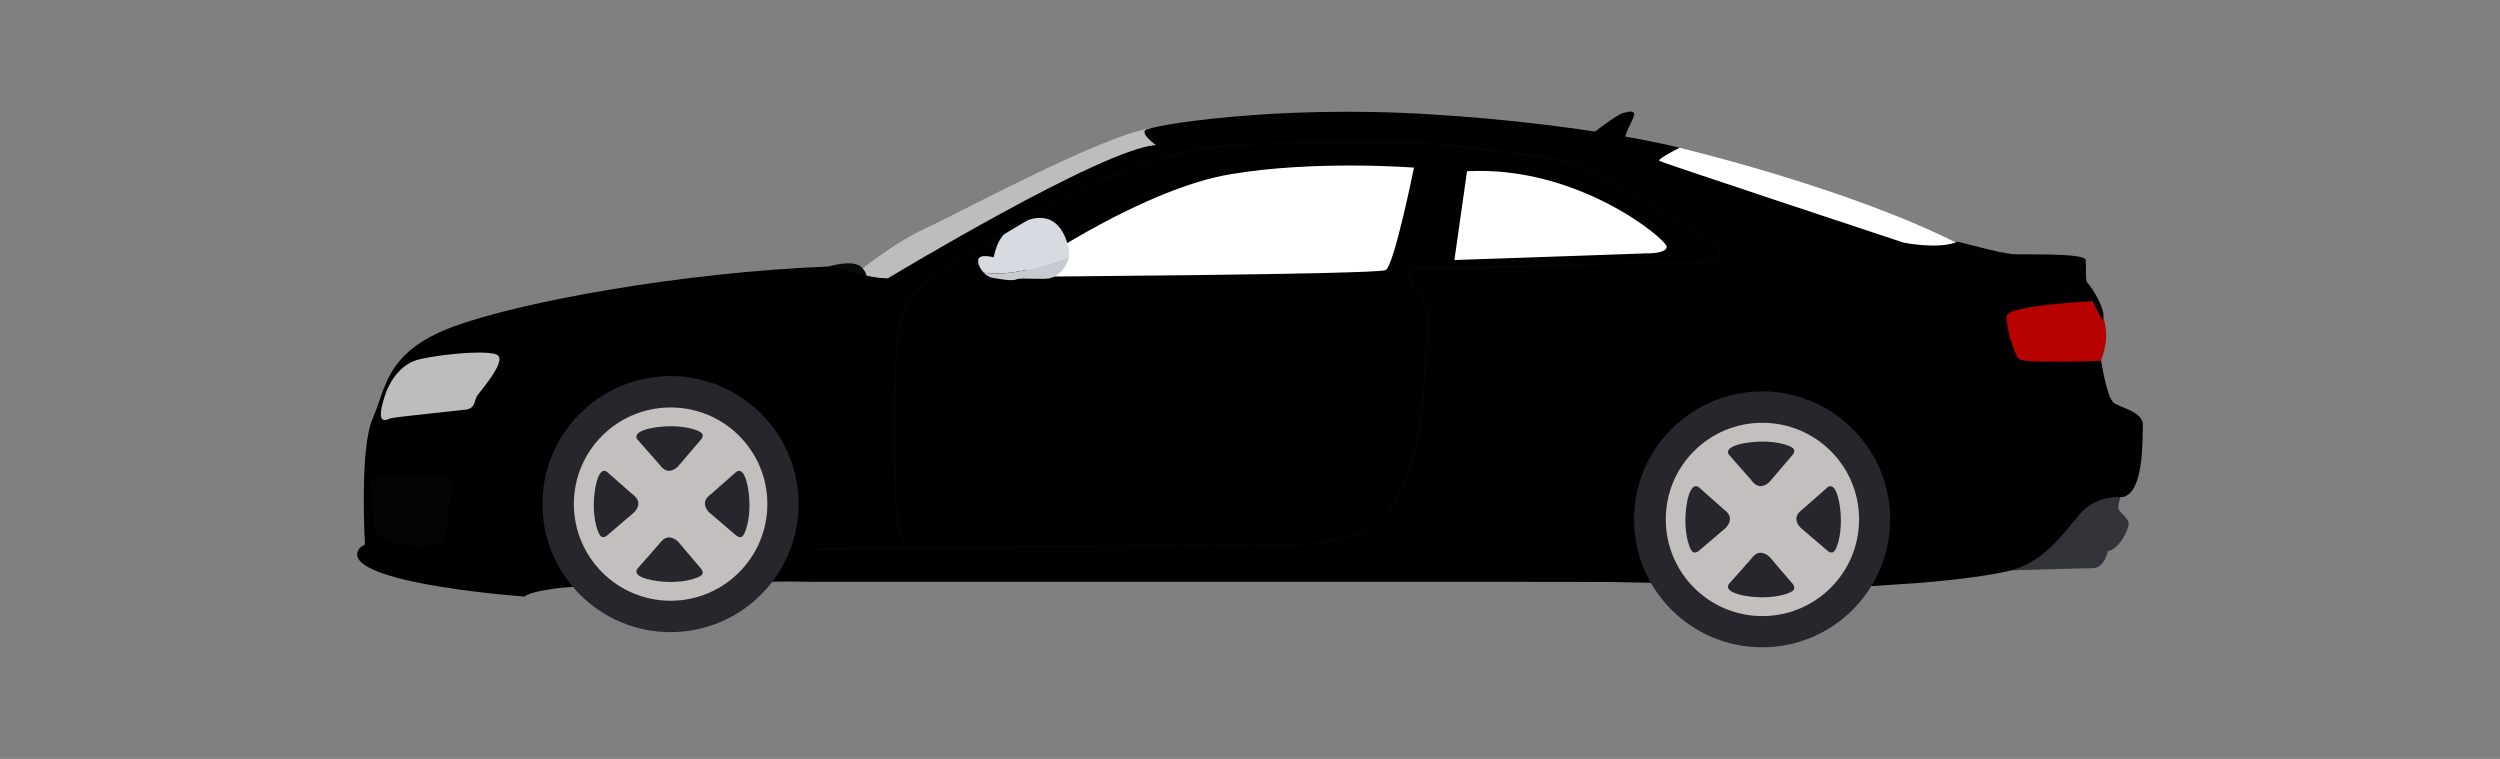 <svg width="112" height="34" viewBox="0 0 112 34" fill="none" xmlns="http://www.w3.org/2000/svg">
<rect x="0" y="0" width="112" height="34" fill="#808080" stroke="none"/>
<path d="M71.31 6.007C71.31 6.007 72.442 5.125 72.716 5.061C72.991 4.996 73.21 4.939 73.21 5.133C73.21 5.319 72.733 6.031 72.797 6.298C72.862 6.556 71.31 6.007 71.31 6.007Z" fill="black"/>
<path d="M87.21 24.755L85.666 26.137L83.272 26.291L71.685 26.065L37.237 25.757L36.323 26.065C36.323 26.065 34.94 26.032 34.374 26.073C33.808 26.113 25.706 26.291 25.706 26.291C25.706 26.291 24.008 26.372 23.49 26.727L21.97 23.825L23.215 16.848C23.215 16.848 27.266 15.094 27.59 15.062C27.905 15.029 34.091 14.843 34.091 14.843L44.676 15.862L76.488 13.986L86.353 14.237L87.21 24.755Z" fill="black"/>
<path d="M95.08 22.021C95.08 22.021 94.862 22.627 94.902 22.789C94.943 22.95 95.363 23.201 95.363 23.476C95.363 23.759 94.902 24.632 94.433 24.689C94.433 24.689 94.279 25.456 93.762 25.456C93.236 25.456 89.832 25.562 89.832 25.562C89.832 25.562 93.519 21.519 95.08 22.021Z" fill="#333439"/>
<path d="M37.852 12.677C37.852 12.677 39.655 11.076 41.418 10.251C43.181 9.435 49.27 6.12 51.558 5.74C53.846 5.368 53.264 7.543 53.264 7.608C53.264 7.664 38.385 16.096 37.852 12.677Z" fill="#BDBDBD"/>
<path d="M90.038 13.372H93.474L93.74 13.518C93.74 13.518 94.929 14.415 94.007 16.428C93.086 18.441 88.518 16.202 90.038 13.372Z" fill="#B80201"/>
<path d="M73.641 6.678L75.242 6.621C75.242 6.621 83.013 8.464 87.906 11.011C92.798 13.558 84.97 12.466 84.97 12.466C84.97 12.466 72.946 8.06 73.641 6.678Z" fill="white"/>
<path d="M37.117 11.94C37.117 11.94 38.168 11.616 38.556 11.94C38.952 12.263 38.823 12.675 38.823 12.675L37.117 11.94Z" fill="#060A0B"/>
<path d="M23.497 26.727C23.497 26.727 16.106 26.194 16.001 24.86C16.001 24.86 15.961 24.577 16.349 24.391C16.349 24.391 16.098 20.082 16.697 18.748C17.295 17.414 17.247 15.773 20.287 14.641C23.327 13.517 30.589 12.183 37.301 11.933C37.301 11.933 38.926 12.491 39.783 12.466C39.783 12.466 49.43 6.637 51.791 6.5C51.791 6.5 51.136 6.047 51.298 5.837C51.46 5.635 57.064 4.673 64.147 5.126C71.231 5.57 75.25 6.621 75.25 6.621C75.25 6.621 74.207 7.131 74.344 7.211C74.49 7.3 85.269 10.866 85.269 10.866C85.269 10.866 86.846 11.197 87.711 10.825C87.711 10.825 89.619 11.343 90.153 11.383C90.687 11.424 93.396 11.318 93.436 11.65C93.477 11.973 93.396 12.572 93.533 12.693C93.679 12.814 94.423 13.962 94.196 14.358L93.743 13.493C93.743 13.493 89.967 13.679 89.903 14.148C89.846 14.625 90.234 15.854 90.436 16.08C90.646 16.307 94.132 16.161 94.132 16.161C94.132 16.161 94.382 17.826 94.706 18.053C95.037 18.279 96.024 18.457 96 19.055C95.975 19.654 96.064 22.111 95.078 22.273C95.078 22.273 93.93 22.136 93.169 23.033C92.409 23.938 91.544 25.208 89.983 25.579C88.423 25.951 85.673 26.137 85.673 26.137C85.673 26.137 86.377 17.228 78.986 17.018C71.595 16.816 71.902 26.065 71.902 26.065H36.33C36.33 26.065 38.206 16.84 29.853 16.509C21.5 16.185 23.497 26.727 23.497 26.727Z" fill="black"/>
<path d="M70.013 7.129C67.312 6.482 58.449 5.731 54.204 6.62C49.958 7.509 45.608 9.102 41.557 12.481L42.341 12.465C43.295 11.697 45.705 9.935 49.449 8.479C54.398 6.563 57.665 6.402 61.53 6.62C65.395 6.838 69.123 6.943 71.557 8.132C73.991 9.32 76.668 11.107 76.474 11.293C76.312 11.463 65.452 11.94 62.808 12.053L76.231 11.778C76.231 11.778 77.072 11.754 77.072 11.398C77.072 11.05 72.722 7.784 70.013 7.129Z" fill="black"/>
<path d="M71.554 8.131C69.12 6.943 65.392 6.838 61.527 6.619C57.661 6.401 54.395 6.563 49.446 8.479C45.702 9.934 43.292 11.697 42.338 12.465L62.804 12.052C65.449 11.939 76.309 11.462 76.47 11.292C76.665 11.106 73.988 9.32 71.554 8.131Z" fill="black"/>
<path d="M46.397 11.778C46.397 11.778 51.289 8.455 55.106 7.808C58.915 7.162 63.346 7.509 63.346 7.509C63.346 7.509 62.457 11.915 62.077 12.101C61.697 12.295 45.597 12.4 45.597 12.4L46.397 11.778Z" fill="white"/>
<path d="M65.723 7.671L65.157 11.649L73.777 11.35C73.777 11.35 74.667 11.374 74.667 11.051C74.667 10.727 70.696 7.405 65.723 7.671Z" fill="white"/>
<path d="M47.884 11.512C47.909 11.366 47.909 11.213 47.86 11.051C47.658 10.251 47.165 9.466 46.001 9.871C44.836 10.275 44.667 10.905 44.513 11.528C44.513 11.528 43.882 11.35 43.826 11.633C43.794 11.803 43.907 12.037 44.068 12.215C45.265 12.401 46.906 11.892 47.884 11.512Z" fill="#D6DBE1"/>
<path d="M44.07 12.216C44.175 12.329 44.313 12.418 44.442 12.443C44.758 12.491 45.331 12.612 45.534 12.515C45.744 12.426 46.746 12.548 47.062 12.459C47.32 12.386 47.797 12.046 47.886 11.513C46.908 11.893 45.267 12.402 44.07 12.216Z" fill="#C5CBD1"/>
<path d="M18.523 16.184C18.523 16.184 17.633 16.476 17.221 17.793C16.808 19.111 17.31 18.804 17.504 18.739C17.698 18.683 20.455 18.4 20.875 18.351C21.296 18.295 21.247 17.939 21.368 17.745C21.49 17.551 22.638 16.265 22.322 15.934C22.015 15.602 19.032 15.942 18.523 16.184Z" fill="#BDBDBD"/>
<path d="M16.594 21.479C16.594 21.479 16.635 23.46 16.805 23.751C16.974 24.042 17.395 24.333 18.042 24.414C18.688 24.494 19.901 24.6 20.006 23.759C20.103 22.926 20.273 21.358 20.273 21.358C20.273 21.358 16.538 21.293 16.594 21.479Z" fill="#040404"/>
<path fill-rule="evenodd" clip-rule="evenodd" d="M36.465 24.649V24.552C36.521 24.552 38.203 24.535 40.581 24.511C40.007 23.63 40.055 21.73 40.063 21.649C40.063 21.593 39.91 16.063 40.282 14.486C40.662 12.894 41.939 12.223 41.956 12.215C41.988 12.191 45.983 9.757 47.123 9.135C49.848 7.647 52.484 6.725 54.538 6.531C57.506 6.248 63.878 6.37 63.942 6.37C64.177 6.394 69.724 6.919 70.791 7.372C71.859 7.825 75.579 10.097 75.619 10.121C75.668 10.145 77.026 10.832 77.099 11.317C77.115 11.409 77.088 11.487 77.018 11.552C76.695 11.867 75.748 11.859 74.552 11.843C74.042 11.835 73.508 11.827 72.983 11.851C71.333 11.908 63.789 12.085 63.15 12.101C63.15 12.215 63.166 12.546 63.376 12.837C63.414 12.886 63.454 12.937 63.498 12.991C63.764 13.33 64.096 13.751 64.031 14.381C64.015 14.511 64.007 14.761 63.983 15.109C63.902 16.645 63.724 19.838 63.166 21.14C62.471 22.773 62.082 23.387 61.169 23.832C60.239 24.277 58.557 24.487 57.376 24.463C56.252 24.439 36.667 24.641 36.465 24.649ZM60.756 6.434C58.71 6.434 56.139 6.467 54.546 6.62C52.5 6.814 49.88 7.736 47.171 9.215C46.031 9.838 42.036 12.271 41.996 12.296C41.98 12.304 40.734 12.959 40.371 14.503C39.999 16.071 40.152 21.593 40.152 21.649C40.152 21.674 40.096 23.679 40.694 24.511C46.573 24.455 56.584 24.358 57.384 24.374C58.549 24.398 60.215 24.188 61.128 23.743C62.018 23.315 62.398 22.708 63.085 21.1C63.635 19.822 63.813 16.637 63.894 15.101C63.91 14.753 63.926 14.511 63.942 14.373C63.999 13.783 63.692 13.387 63.425 13.047C63.382 12.993 63.341 12.94 63.303 12.886C63.02 12.506 63.061 12.069 63.061 12.045V12.005H63.101C63.182 12.005 71.26 11.819 72.983 11.754C73.508 11.738 74.042 11.746 74.552 11.754C75.684 11.762 76.662 11.778 76.953 11.487C77.002 11.444 77.021 11.393 77.01 11.334C76.953 10.97 75.951 10.388 75.57 10.202C75.53 10.177 71.818 7.906 70.759 7.461C69.7 7.016 63.991 6.467 63.934 6.459C63.91 6.459 62.527 6.434 60.756 6.434Z" fill="#040404"/>
<path d="M35.776 22.58C35.776 25.749 33.205 28.32 30.035 28.32C26.873 28.32 24.302 25.749 24.302 22.58C24.302 19.419 26.873 16.848 30.035 16.848C33.205 16.848 35.776 19.419 35.776 22.58Z" fill="#27262C"/>
<path d="M25.709 22.579C25.709 24.972 27.65 26.913 30.043 26.913C32.437 26.913 34.378 24.972 34.378 22.579C34.378 20.186 32.437 18.254 30.043 18.254C27.65 18.254 25.709 20.186 25.709 22.579Z" fill="#C3BFBE"/>
<path d="M28.547 19.677L29.549 20.817C29.549 20.817 29.727 21.092 29.962 21.092C30.196 21.092 30.374 20.898 30.374 20.898L31.417 19.677C31.417 19.677 31.562 19.507 31.417 19.386C31.271 19.265 30.762 19.095 30.051 19.095C29.339 19.095 28.296 19.289 28.547 19.677Z" fill="#27262C"/>
<path d="M28.547 25.49L29.549 24.35C29.549 24.35 29.727 24.075 29.962 24.075C30.196 24.075 30.374 24.261 30.374 24.261L31.417 25.49C31.417 25.49 31.562 25.66 31.417 25.781C31.271 25.894 30.762 26.072 30.051 26.072C29.339 26.072 28.296 25.878 28.547 25.49Z" fill="#27262C"/>
<path d="M32.995 21.131L31.855 22.133C31.855 22.133 31.58 22.311 31.58 22.546C31.58 22.78 31.774 22.958 31.774 22.958L32.995 24.001C32.995 24.001 33.165 24.146 33.286 24.001C33.399 23.855 33.577 23.346 33.577 22.635C33.577 21.923 33.383 20.88 32.995 21.131Z" fill="#27262C"/>
<path d="M27.184 21.131L28.324 22.133C28.324 22.133 28.599 22.311 28.599 22.546C28.599 22.78 28.404 22.958 28.404 22.958L27.184 24.001C27.184 24.001 27.014 24.146 26.893 24.001C26.779 23.855 26.602 23.346 26.602 22.635C26.602 21.923 26.796 20.88 27.184 21.131Z" fill="#27262C"/>
<path d="M84.679 23.267C84.679 26.436 82.107 28.999 78.945 28.999C75.776 28.999 73.204 26.436 73.204 23.267C73.204 20.106 75.776 17.535 78.945 17.535C82.107 17.535 84.679 20.106 84.679 23.267Z" fill="#27262C"/>
<path d="M74.627 23.267C74.627 25.66 76.56 27.6 78.953 27.6C81.347 27.6 83.287 25.66 83.287 23.267C83.287 20.874 81.347 18.941 78.953 18.941C76.56 18.941 74.627 20.874 74.627 23.267Z" fill="#C3BFBE"/>
<path d="M77.45 20.364L78.453 21.504C78.453 21.504 78.63 21.779 78.865 21.779C79.1 21.779 79.277 21.585 79.277 21.585L80.32 20.364C80.32 20.364 80.466 20.195 80.32 20.073C80.175 19.952 79.665 19.782 78.954 19.782C78.243 19.782 77.2 19.976 77.45 20.364Z" fill="#27262C"/>
<path d="M77.45 26.169L78.453 25.038C78.453 25.038 78.63 24.763 78.865 24.763C79.1 24.763 79.277 24.949 79.277 24.949L80.32 26.169C80.32 26.169 80.466 26.347 80.32 26.469C80.175 26.582 79.665 26.76 78.954 26.76C78.243 26.76 77.2 26.566 77.45 26.169Z" fill="#27262C"/>
<path d="M81.89 21.818L80.751 22.821C80.751 22.821 80.476 22.999 80.476 23.233C80.476 23.468 80.67 23.645 80.67 23.645L81.89 24.689C81.89 24.689 82.06 24.834 82.181 24.689C82.303 24.543 82.472 24.034 82.472 23.322C82.472 22.611 82.278 21.568 81.89 21.818Z" fill="#27262C"/>
<path d="M76.095 21.818L77.227 22.821C77.227 22.821 77.502 22.999 77.502 23.233C77.502 23.468 77.316 23.645 77.316 23.645L76.095 24.689C76.095 24.689 75.917 24.834 75.796 24.689C75.683 24.543 75.505 24.034 75.505 23.322C75.505 22.611 75.699 21.568 76.095 21.818Z" fill="#27262C"/>
</svg>
